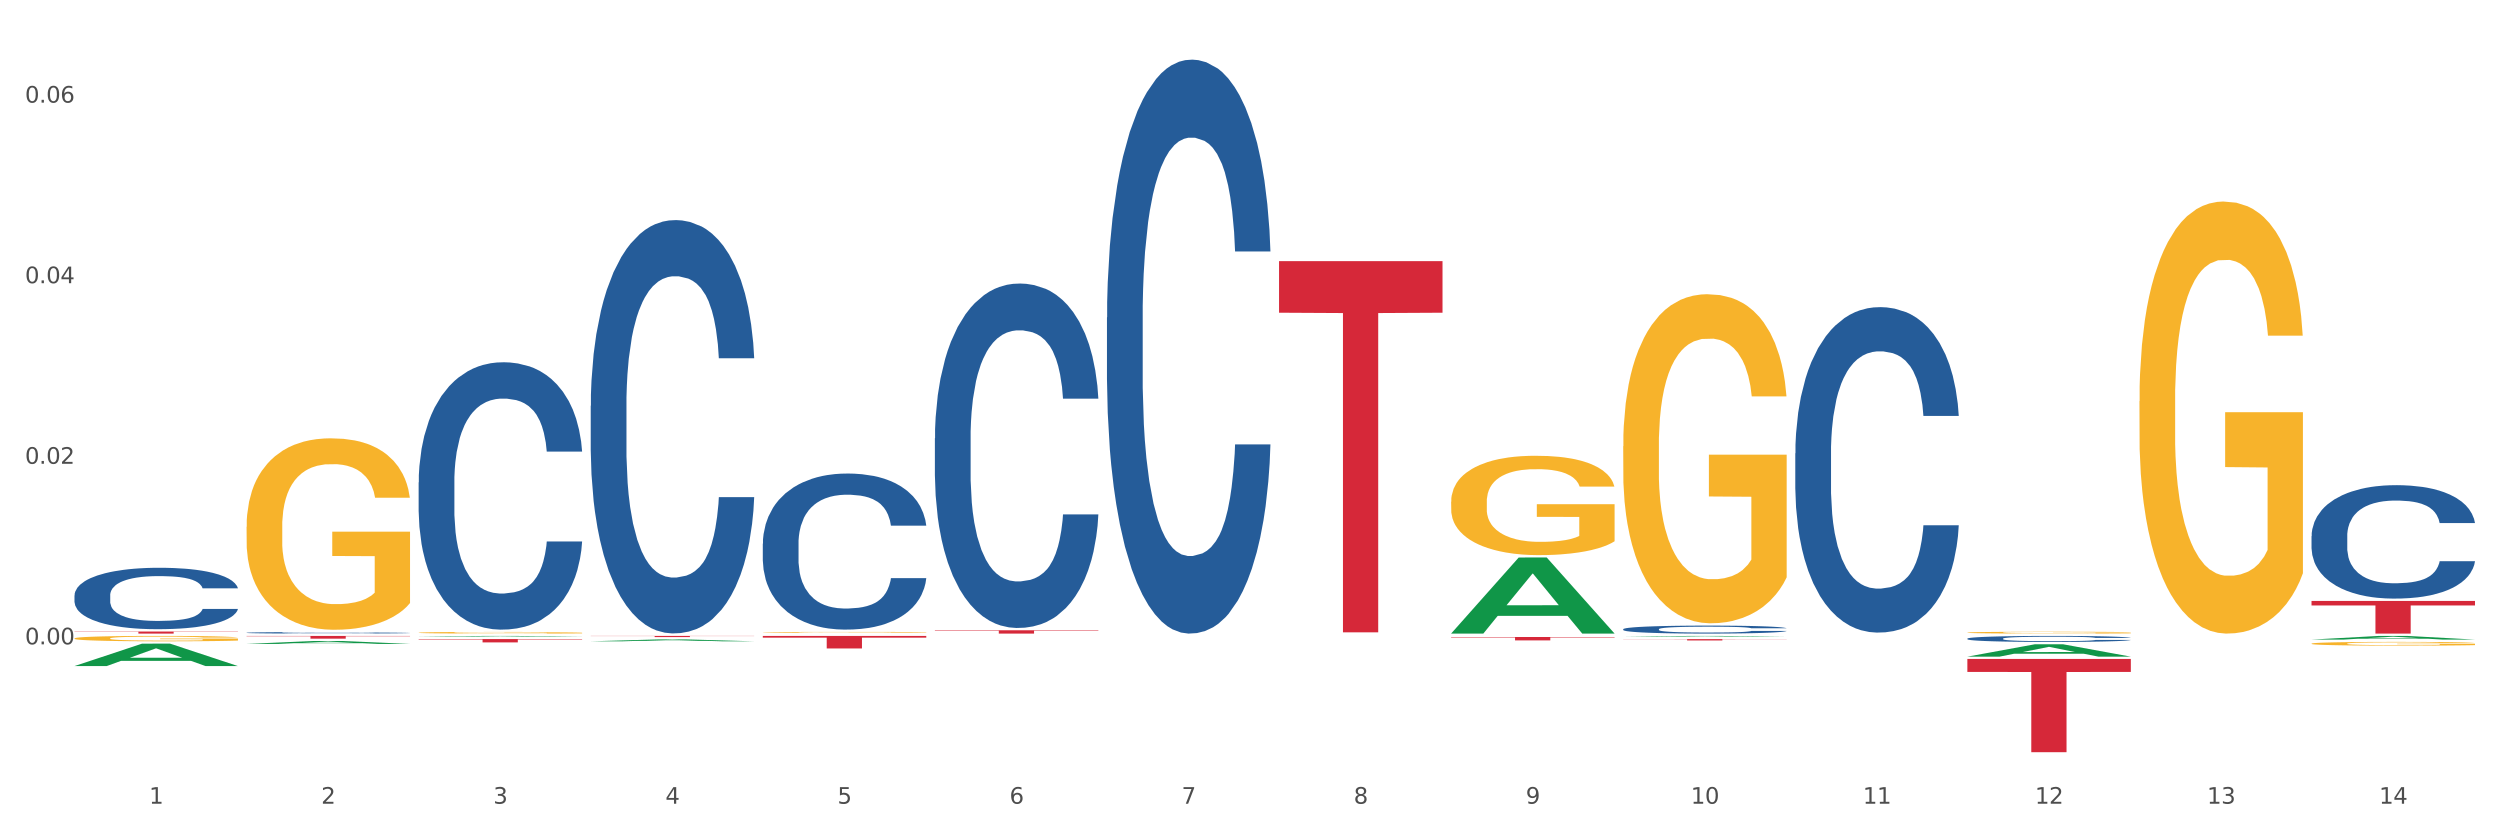 <?xml version="1.0" encoding="utf-8" standalone="no"?>
<!DOCTYPE svg PUBLIC "-//W3C//DTD SVG 1.1//EN"
  "http://www.w3.org/Graphics/SVG/1.1/DTD/svg11.dtd">
<svg xmlns:xlink="http://www.w3.org/1999/xlink" width="1080pt" height="360pt" viewBox="0 0 1080 360" xmlns="http://www.w3.org/2000/svg" version="1.1">
 <rect x="0" y="0" width="1080" height="360" fill="#333333" stroke="none"/>
 <defs>
  <style type="text/css">*{stroke-linejoin: round; stroke-linecap: butt}</style>
 </defs>
 <g id="figure_1">
  <g id="patch_1">
   <path d="M 0 360 
L 1080 360 
L 1080 0 
L 0 0 
z
" style="fill: #ffffff; stroke: #ffffff; stroke-linejoin: miter"/>
  </g>
  <g id="axes_1">
   <g id="matplotlib.axis_1">
    <g id="xtick_1">
     <g id="text_1">
      <!-- 1 -->
      <g style="fill: #4d4d4d" transform="translate(64.432 347.204) scale(0.096 -0.096)">
       <defs>
        <path id="DejaVuSans-31" d="M 794 531 
L 1825 531 
L 1825 4091 
L 703 3866 
L 703 4441 
L 1819 4666 
L 2450 4666 
L 2450 531 
L 3481 531 
L 3481 0 
L 794 0 
L 794 531 
z
" transform="scale(0.016)"/>
       </defs>
       <use xlink:href="#DejaVuSans-31"/>
      </g>
     </g>
    </g>
    <g id="xtick_2">
     <g id="text_2">
      <!-- 2 -->
      <g style="fill: #4d4d4d" transform="translate(138.771 347.204) scale(0.096 -0.096)">
       <defs>
        <path id="DejaVuSans-32" d="M 1228 531 
L 3431 531 
L 3431 0 
L 469 0 
L 469 531 
Q 828 903 1448 1529 
Q 2069 2156 2228 2338 
Q 2531 2678 2651 2914 
Q 2772 3150 2772 3378 
Q 2772 3750 2511 3984 
Q 2250 4219 1831 4219 
Q 1534 4219 1204 4116 
Q 875 4013 500 3803 
L 500 4441 
Q 881 4594 1212 4672 
Q 1544 4750 1819 4750 
Q 2544 4750 2975 4387 
Q 3406 4025 3406 3419 
Q 3406 3131 3298 2873 
Q 3191 2616 2906 2266 
Q 2828 2175 2409 1742 
Q 1991 1309 1228 531 
z
" transform="scale(0.016)"/>
       </defs>
       <use xlink:href="#DejaVuSans-32"/>
      </g>
     </g>
    </g>
    <g id="xtick_3">
     <g id="text_3">
      <!-- 3 -->
      <g style="fill: #4d4d4d" transform="translate(213.109 347.204) scale(0.096 -0.096)">
       <defs>
        <path id="DejaVuSans-33" d="M 2597 2516 
Q 3050 2419 3304 2112 
Q 3559 1806 3559 1356 
Q 3559 666 3084 287 
Q 2609 -91 1734 -91 
Q 1441 -91 1130 -33 
Q 819 25 488 141 
L 488 750 
Q 750 597 1062 519 
Q 1375 441 1716 441 
Q 2309 441 2620 675 
Q 2931 909 2931 1356 
Q 2931 1769 2642 2001 
Q 2353 2234 1838 2234 
L 1294 2234 
L 1294 2753 
L 1863 2753 
Q 2328 2753 2575 2939 
Q 2822 3125 2822 3475 
Q 2822 3834 2567 4026 
Q 2313 4219 1838 4219 
Q 1578 4219 1281 4162 
Q 984 4106 628 3988 
L 628 4550 
Q 988 4650 1302 4700 
Q 1616 4750 1894 4750 
Q 2613 4750 3031 4423 
Q 3450 4097 3450 3541 
Q 3450 3153 3228 2886 
Q 3006 2619 2597 2516 
z
" transform="scale(0.016)"/>
       </defs>
       <use xlink:href="#DejaVuSans-33"/>
      </g>
     </g>
    </g>
    <g id="xtick_4">
     <g id="text_4">
      <!-- 4 -->
      <g style="fill: #4d4d4d" transform="translate(287.448 347.204) scale(0.096 -0.096)">
       <defs>
        <path id="DejaVuSans-34" d="M 2419 4116 
L 825 1625 
L 2419 1625 
L 2419 4116 
z
M 2253 4666 
L 3047 4666 
L 3047 1625 
L 3713 1625 
L 3713 1100 
L 3047 1100 
L 3047 0 
L 2419 0 
L 2419 1100 
L 313 1100 
L 313 1709 
L 2253 4666 
z
" transform="scale(0.016)"/>
       </defs>
       <use xlink:href="#DejaVuSans-34"/>
      </g>
     </g>
    </g>
    <g id="xtick_5">
     <g id="text_5">
      <!-- 5 -->
      <g style="fill: #4d4d4d" transform="translate(361.787 347.204) scale(0.096 -0.096)">
       <defs>
        <path id="DejaVuSans-35" d="M 691 4666 
L 3169 4666 
L 3169 4134 
L 1269 4134 
L 1269 2991 
Q 1406 3038 1543 3061 
Q 1681 3084 1819 3084 
Q 2600 3084 3056 2656 
Q 3513 2228 3513 1497 
Q 3513 744 3044 326 
Q 2575 -91 1722 -91 
Q 1428 -91 1123 -41 
Q 819 9 494 109 
L 494 744 
Q 775 591 1075 516 
Q 1375 441 1709 441 
Q 2250 441 2565 725 
Q 2881 1009 2881 1497 
Q 2881 1984 2565 2268 
Q 2250 2553 1709 2553 
Q 1456 2553 1204 2497 
Q 953 2441 691 2322 
L 691 4666 
z
" transform="scale(0.016)"/>
       </defs>
       <use xlink:href="#DejaVuSans-35"/>
      </g>
     </g>
    </g>
    <g id="xtick_6">
     <g id="text_6">
      <!-- 6 -->
      <g style="fill: #4d4d4d" transform="translate(436.125 347.204) scale(0.096 -0.096)">
       <defs>
        <path id="DejaVuSans-36" d="M 2113 2584 
Q 1688 2584 1439 2293 
Q 1191 2003 1191 1497 
Q 1191 994 1439 701 
Q 1688 409 2113 409 
Q 2538 409 2786 701 
Q 3034 994 3034 1497 
Q 3034 2003 2786 2293 
Q 2538 2584 2113 2584 
z
M 3366 4563 
L 3366 3988 
Q 3128 4100 2886 4159 
Q 2644 4219 2406 4219 
Q 1781 4219 1451 3797 
Q 1122 3375 1075 2522 
Q 1259 2794 1537 2939 
Q 1816 3084 2150 3084 
Q 2853 3084 3261 2657 
Q 3669 2231 3669 1497 
Q 3669 778 3244 343 
Q 2819 -91 2113 -91 
Q 1303 -91 875 529 
Q 447 1150 447 2328 
Q 447 3434 972 4092 
Q 1497 4750 2381 4750 
Q 2619 4750 2861 4703 
Q 3103 4656 3366 4563 
z
" transform="scale(0.016)"/>
       </defs>
       <use xlink:href="#DejaVuSans-36"/>
      </g>
     </g>
    </g>
    <g id="xtick_7">
     <g id="text_7">
      <!-- 7 -->
      <g style="fill: #4d4d4d" transform="translate(510.464 347.204) scale(0.096 -0.096)">
       <defs>
        <path id="DejaVuSans-37" d="M 525 4666 
L 3525 4666 
L 3525 4397 
L 1831 0 
L 1172 0 
L 2766 4134 
L 525 4134 
L 525 4666 
z
" transform="scale(0.016)"/>
       </defs>
       <use xlink:href="#DejaVuSans-37"/>
      </g>
     </g>
    </g>
    <g id="xtick_8">
     <g id="text_8">
      <!-- 8 -->
      <g style="fill: #4d4d4d" transform="translate(584.803 347.204) scale(0.096 -0.096)">
       <defs>
        <path id="DejaVuSans-38" d="M 2034 2216 
Q 1584 2216 1326 1975 
Q 1069 1734 1069 1313 
Q 1069 891 1326 650 
Q 1584 409 2034 409 
Q 2484 409 2743 651 
Q 3003 894 3003 1313 
Q 3003 1734 2745 1975 
Q 2488 2216 2034 2216 
z
M 1403 2484 
Q 997 2584 770 2862 
Q 544 3141 544 3541 
Q 544 4100 942 4425 
Q 1341 4750 2034 4750 
Q 2731 4750 3128 4425 
Q 3525 4100 3525 3541 
Q 3525 3141 3298 2862 
Q 3072 2584 2669 2484 
Q 3125 2378 3379 2068 
Q 3634 1759 3634 1313 
Q 3634 634 3220 271 
Q 2806 -91 2034 -91 
Q 1263 -91 848 271 
Q 434 634 434 1313 
Q 434 1759 690 2068 
Q 947 2378 1403 2484 
z
M 1172 3481 
Q 1172 3119 1398 2916 
Q 1625 2713 2034 2713 
Q 2441 2713 2670 2916 
Q 2900 3119 2900 3481 
Q 2900 3844 2670 4047 
Q 2441 4250 2034 4250 
Q 1625 4250 1398 4047 
Q 1172 3844 1172 3481 
z
" transform="scale(0.016)"/>
       </defs>
       <use xlink:href="#DejaVuSans-38"/>
      </g>
     </g>
    </g>
    <g id="xtick_9">
     <g id="text_9">
      <!-- 9 -->
      <g style="fill: #4d4d4d" transform="translate(659.142 347.204) scale(0.096 -0.096)">
       <defs>
        <path id="DejaVuSans-39" d="M 703 97 
L 703 672 
Q 941 559 1184 500 
Q 1428 441 1663 441 
Q 2288 441 2617 861 
Q 2947 1281 2994 2138 
Q 2813 1869 2534 1725 
Q 2256 1581 1919 1581 
Q 1219 1581 811 2004 
Q 403 2428 403 3163 
Q 403 3881 828 4315 
Q 1253 4750 1959 4750 
Q 2769 4750 3195 4129 
Q 3622 3509 3622 2328 
Q 3622 1225 3098 567 
Q 2575 -91 1691 -91 
Q 1453 -91 1209 -44 
Q 966 3 703 97 
z
M 1959 2075 
Q 2384 2075 2632 2365 
Q 2881 2656 2881 3163 
Q 2881 3666 2632 3958 
Q 2384 4250 1959 4250 
Q 1534 4250 1286 3958 
Q 1038 3666 1038 3163 
Q 1038 2656 1286 2365 
Q 1534 2075 1959 2075 
z
" transform="scale(0.016)"/>
       </defs>
       <use xlink:href="#DejaVuSans-39"/>
      </g>
     </g>
    </g>
    <g id="xtick_10">
     <g id="text_10">
      <!-- 10 -->
      <g style="fill: #4d4d4d" transform="translate(730.426 347.204) scale(0.096 -0.096)">
       <defs>
        <path id="DejaVuSans-30" d="M 2034 4250 
Q 1547 4250 1301 3770 
Q 1056 3291 1056 2328 
Q 1056 1369 1301 889 
Q 1547 409 2034 409 
Q 2525 409 2770 889 
Q 3016 1369 3016 2328 
Q 3016 3291 2770 3770 
Q 2525 4250 2034 4250 
z
M 2034 4750 
Q 2819 4750 3233 4129 
Q 3647 3509 3647 2328 
Q 3647 1150 3233 529 
Q 2819 -91 2034 -91 
Q 1250 -91 836 529 
Q 422 1150 422 2328 
Q 422 3509 836 4129 
Q 1250 4750 2034 4750 
z
" transform="scale(0.016)"/>
       </defs>
       <use xlink:href="#DejaVuSans-31"/>
       <use xlink:href="#DejaVuSans-30" transform="translate(63.623 0)"/>
      </g>
     </g>
    </g>
    <g id="xtick_11">
     <g id="text_11">
      <!-- 11 -->
      <g style="fill: #4d4d4d" transform="translate(804.765 347.204) scale(0.096 -0.096)">
       <use xlink:href="#DejaVuSans-31"/>
       <use xlink:href="#DejaVuSans-31" transform="translate(63.623 0)"/>
      </g>
     </g>
    </g>
    <g id="xtick_12">
     <g id="text_12">
      <!-- 12 -->
      <g style="fill: #4d4d4d" transform="translate(879.104 347.204) scale(0.096 -0.096)">
       <use xlink:href="#DejaVuSans-31"/>
       <use xlink:href="#DejaVuSans-32" transform="translate(63.623 0)"/>
      </g>
     </g>
    </g>
    <g id="xtick_13">
     <g id="text_13">
      <!-- 13 -->
      <g style="fill: #4d4d4d" transform="translate(953.442 347.204) scale(0.096 -0.096)">
       <use xlink:href="#DejaVuSans-31"/>
       <use xlink:href="#DejaVuSans-33" transform="translate(63.623 0)"/>
      </g>
     </g>
    </g>
    <g id="xtick_14">
     <g id="text_14">
      <!-- 14 -->
      <g style="fill: #4d4d4d" transform="translate(1027.781 347.204) scale(0.096 -0.096)">
       <use xlink:href="#DejaVuSans-31"/>
       <use xlink:href="#DejaVuSans-34" transform="translate(63.623 0)"/>
      </g>
     </g>
    </g>
    <g id="xtick_15"/>
    <g id="xtick_16"/>
    <g id="xtick_17"/>
    <g id="xtick_18"/>
    <g id="xtick_19"/>
    <g id="xtick_20"/>
    <g id="xtick_21"/>
    <g id="xtick_22"/>
    <g id="xtick_23"/>
    <g id="xtick_24"/>
    <g id="xtick_25"/>
    <g id="xtick_26"/>
    <g id="xtick_27"/>
   </g>
   <g id="matplotlib.axis_2">
    <g id="ytick_1">
     <g id="text_15">
      <!-- 0.00 -->
      <g style="fill: #4d4d4d" transform="translate(10.8 278.358) scale(0.096 -0.096)">
       <defs>
        <path id="DejaVuSans-2e" d="M 684 794 
L 1344 794 
L 1344 0 
L 684 0 
L 684 794 
z
" transform="scale(0.016)"/>
       </defs>
       <use xlink:href="#DejaVuSans-30"/>
       <use xlink:href="#DejaVuSans-2e" transform="translate(63.623 0)"/>
       <use xlink:href="#DejaVuSans-30" transform="translate(95.41 0)"/>
       <use xlink:href="#DejaVuSans-30" transform="translate(159.033 0)"/>
      </g>
     </g>
    </g>
    <g id="ytick_2">
     <g id="text_16">
      <!-- 0.02 -->
      <g style="fill: #4d4d4d" transform="translate(10.8 200.352) scale(0.096 -0.096)">
       <use xlink:href="#DejaVuSans-30"/>
       <use xlink:href="#DejaVuSans-2e" transform="translate(63.623 0)"/>
       <use xlink:href="#DejaVuSans-30" transform="translate(95.41 0)"/>
       <use xlink:href="#DejaVuSans-32" transform="translate(159.033 0)"/>
      </g>
     </g>
    </g>
    <g id="ytick_3">
     <g id="text_17">
      <!-- 0.04 -->
      <g style="fill: #4d4d4d" transform="translate(10.8 122.345) scale(0.096 -0.096)">
       <use xlink:href="#DejaVuSans-30"/>
       <use xlink:href="#DejaVuSans-2e" transform="translate(63.623 0)"/>
       <use xlink:href="#DejaVuSans-30" transform="translate(95.41 0)"/>
       <use xlink:href="#DejaVuSans-34" transform="translate(159.033 0)"/>
      </g>
     </g>
    </g>
    <g id="ytick_4">
     <g id="text_18">
      <!-- 0.06 -->
      <g style="fill: #4d4d4d" transform="translate(10.8 44.339) scale(0.096 -0.096)">
       <use xlink:href="#DejaVuSans-30"/>
       <use xlink:href="#DejaVuSans-2e" transform="translate(63.623 0)"/>
       <use xlink:href="#DejaVuSans-30" transform="translate(95.41 0)"/>
       <use xlink:href="#DejaVuSans-36" transform="translate(159.033 0)"/>
      </g>
     </g>
    </g>
    <g id="ytick_5"/>
    <g id="ytick_6"/>
    <g id="ytick_7"/>
    <g id="ytick_8"/>
   </g>
   <g id="PolyCollection_1">
    <path d="M 32.175 287.73 
L 32.248 287.721 
L 61.37 278.053 
L 73.456 278.044 
L 102.797 287.749 
L 88.818 287.749 
L 82.484 285.489 
L 52.415 285.489 
L 52.197 285.525 
L 46.081 287.749 
L 32.175 287.749 
L 32.175 287.73 
L 56.201 284.14 
L 78.698 284.131 
L 67.559 280.113 
L 67.413 280.094 
L 67.267 280.122 
L 56.128 284.131 
L 56.201 284.14 
L 32.175 287.73 
z
" clip-path="url(#p2d6b7e94d1)" style="fill: #109648"/>
    <path d="M 998.578 278.048 
L 998.662 278.047 
L 998.662 277.994 
L 998.828 277.948 
L 999.662 277.836 
L 1000.913 277.744 
L 1001.83 277.695 
L 1002.747 277.655 
L 1003.831 277.615 
L 1005.165 277.574 
L 1007.583 277.513 
L 1009.084 277.481 
L 1010.918 277.449 
L 1014.253 277.401 
L 1016.671 277.375 
L 1019.173 277.352 
L 1023.258 277.326 
L 1025.926 277.314 
L 1028.761 277.305 
L 1032.18 277.299 
L 1034.765 277.297 
L 1040.434 277.302 
L 1045.27 277.315 
L 1047.605 277.326 
L 1050.607 277.343 
L 1052.191 277.355 
L 1054.775 277.379 
L 1057.444 277.41 
L 1059.278 277.437 
L 1062.029 277.487 
L 1064.114 277.538 
L 1066.032 277.6 
L 1067.032 277.643 
L 1067.783 277.683 
L 1068.45 277.729 
L 1069.117 277.802 
L 1054.108 277.802 
L 1053.525 277.75 
L 1052.608 277.701 
L 1051.274 277.654 
L 1050.106 277.624 
L 1048.105 277.587 
L 1046.271 277.563 
L 1044.353 277.545 
L 1042.019 277.53 
L 1040.184 277.523 
L 1037.599 277.517 
L 1032.513 277.519 
L 1029.095 277.53 
L 1026.76 277.545 
L 1025.259 277.559 
L 1023.925 277.574 
L 1022.425 277.594 
L 1020.674 277.625 
L 1019.423 277.654 
L 1018.172 277.689 
L 1017.172 277.725 
L 1016.255 277.766 
L 1015.504 277.811 
L 1014.92 277.857 
L 1014.42 277.913 
L 1014.003 278.007 
L 1014.003 278.21 
L 1014.17 278.256 
L 1014.587 278.317 
L 1015.087 278.363 
L 1015.921 278.418 
L 1016.671 278.455 
L 1018.089 278.509 
L 1019.673 278.553 
L 1020.924 278.581 
L 1022.174 278.605 
L 1024.342 278.638 
L 1026.76 278.664 
L 1028.845 278.681 
L 1031.68 278.696 
L 1033.597 278.701 
L 1035.265 278.704 
L 1039.35 278.704 
L 1042.269 278.7 
L 1045.52 278.69 
L 1048.022 278.676 
L 1050.106 278.66 
L 1052.441 278.633 
L 1053.942 278.608 
L 1053.942 278.298 
L 1035.598 278.296 
L 1035.598 278.09 
L 1069.2 278.09 
L 1069.2 278.696 
L 1067.783 278.727 
L 1066.198 278.755 
L 1064.531 278.78 
L 1062.029 278.811 
L 1059.028 278.841 
L 1056.36 278.862 
L 1053.525 278.88 
L 1050.19 278.896 
L 1045.854 278.911 
L 1043.186 278.917 
L 1039.851 278.921 
L 1035.932 278.923 
L 1032.513 278.92 
L 1029.178 278.912 
L 1025.676 278.899 
L 1022.258 278.88 
L 1019.673 278.86 
L 1017.088 278.837 
L 1014.337 278.805 
L 1012.169 278.776 
L 1010.501 278.749 
L 1008.667 278.715 
L 1006.666 278.67 
L 1005.165 278.63 
L 1003.831 278.589 
L 1002.414 278.535 
L 1001.413 278.489 
L 1000.413 278.431 
L 999.829 278.388 
L 999.162 278.322 
L 998.662 278.228 
L 998.578 278.048 
z
" clip-path="url(#p2d6b7e94d1)" style="fill: #f7b32b"/>
    <path d="M 478.207 137.17 
L 478.291 136.943 
L 478.291 130.603 
L 478.541 121.998 
L 479.459 106.147 
L 480.628 94.145 
L 482.632 80.106 
L 483.717 74.218 
L 485.136 67.652 
L 488.058 57.009 
L 491.397 47.951 
L 493.734 42.969 
L 495.487 39.799 
L 499.41 34.138 
L 501.664 31.647 
L 504.002 29.609 
L 506.005 28.25 
L 509.344 26.665 
L 512.016 25.986 
L 515.104 25.759 
L 517.692 25.986 
L 521.115 26.892 
L 526.123 29.609 
L 528.043 31.194 
L 530.631 33.911 
L 533.302 37.535 
L 535.473 41.158 
L 537.977 46.366 
L 540.565 53.159 
L 543.069 61.764 
L 544.822 69.689 
L 546.241 78.068 
L 547.493 88.258 
L 548.412 99.354 
L 548.829 108.638 
L 533.553 108.638 
L 533.135 100.259 
L 532.301 91.202 
L 531.466 85.088 
L 530.548 80.106 
L 529.128 74.445 
L 527.876 70.822 
L 525.789 66.519 
L 523.869 63.802 
L 522.283 62.217 
L 520.363 60.858 
L 516.273 59.5 
L 513.351 59.5 
L 511.515 59.952 
L 509.261 61.085 
L 507.341 62.67 
L 505.087 65.387 
L 503.334 68.331 
L 501.581 72.18 
L 500.579 74.898 
L 499.077 79.879 
L 498.075 83.955 
L 496.739 90.975 
L 495.988 95.957 
L 494.652 108.864 
L 494.068 118.375 
L 493.818 124.942 
L 493.651 132.188 
L 493.651 167.513 
L 494.151 183.364 
L 494.569 190.157 
L 495.237 197.856 
L 496.489 207.82 
L 498.325 217.557 
L 500.245 224.577 
L 501.831 228.879 
L 503.334 232.049 
L 504.837 234.54 
L 506.673 236.805 
L 508.176 238.163 
L 510.429 239.522 
L 513.101 240.201 
L 515.188 240.201 
L 519.445 239.069 
L 521.365 237.937 
L 523.202 236.352 
L 525.205 233.861 
L 526.791 231.144 
L 527.709 229.106 
L 529.212 224.803 
L 530.381 220.274 
L 531.382 215.066 
L 532.05 210.537 
L 532.801 203.744 
L 533.386 196.045 
L 533.553 191.969 
L 548.829 191.969 
L 548.495 200.121 
L 547.911 208.046 
L 546.742 218.689 
L 545.824 224.803 
L 544.405 232.276 
L 542.902 238.616 
L 540.815 245.636 
L 538.895 250.844 
L 536.892 255.373 
L 534.721 259.449 
L 530.798 265.11 
L 529.379 266.695 
L 526.374 269.412 
L 524.036 270.998 
L 520.614 272.583 
L 517.108 273.488 
L 513.435 273.715 
L 510.179 273.262 
L 506.59 271.903 
L 504.336 270.545 
L 501.831 268.507 
L 498.91 265.336 
L 496.155 261.487 
L 493.567 256.958 
L 491.146 251.75 
L 488.892 245.862 
L 485.971 236.125 
L 483.8 226.615 
L 482.214 217.783 
L 481.129 210.311 
L 480.044 200.8 
L 479.459 194.233 
L 478.541 178.382 
L 478.207 163.663 
L 478.207 137.17 
z
" clip-path="url(#p2d6b7e94d1)" style="fill: #255c99"/>
    <path d="M 701.223 271.813 
L 701.307 271.81 
L 701.307 271.722 
L 701.557 271.602 
L 702.476 271.381 
L 703.644 271.214 
L 705.648 271.018 
L 706.733 270.936 
L 708.152 270.845 
L 711.074 270.697 
L 714.413 270.571 
L 716.75 270.501 
L 718.503 270.457 
L 722.427 270.378 
L 724.681 270.344 
L 727.018 270.315 
L 729.021 270.296 
L 732.36 270.274 
L 735.032 270.265 
L 738.12 270.262 
L 740.708 270.265 
L 744.131 270.277 
L 749.139 270.315 
L 751.059 270.337 
L 753.647 270.375 
L 756.318 270.426 
L 758.489 270.476 
L 760.993 270.549 
L 763.581 270.643 
L 766.085 270.763 
L 767.838 270.873 
L 769.257 270.99 
L 770.51 271.132 
L 771.428 271.286 
L 771.845 271.416 
L 756.569 271.416 
L 756.151 271.299 
L 755.317 271.173 
L 754.482 271.088 
L 753.564 271.018 
L 752.145 270.94 
L 750.892 270.889 
L 748.805 270.829 
L 746.885 270.791 
L 745.299 270.769 
L 743.379 270.75 
L 739.289 270.731 
L 736.367 270.731 
L 734.531 270.738 
L 732.277 270.754 
L 730.357 270.776 
L 728.103 270.813 
L 726.35 270.854 
L 724.597 270.908 
L 723.595 270.946 
L 722.093 271.015 
L 721.091 271.072 
L 719.755 271.17 
L 719.004 271.239 
L 717.668 271.419 
L 717.084 271.551 
L 716.834 271.643 
L 716.667 271.744 
L 716.667 272.236 
L 717.168 272.457 
L 717.585 272.551 
L 718.253 272.658 
L 719.505 272.797 
L 721.341 272.933 
L 723.261 273.031 
L 724.847 273.09 
L 726.35 273.135 
L 727.853 273.169 
L 729.689 273.201 
L 731.192 273.22 
L 733.446 273.239 
L 736.117 273.248 
L 738.204 273.248 
L 742.461 273.232 
L 744.381 273.217 
L 746.218 273.195 
L 748.221 273.16 
L 749.807 273.122 
L 750.725 273.094 
L 752.228 273.034 
L 753.397 272.971 
L 754.398 272.898 
L 755.066 272.835 
L 755.818 272.74 
L 756.402 272.633 
L 756.569 272.576 
L 771.845 272.576 
L 771.511 272.69 
L 770.927 272.8 
L 769.758 272.949 
L 768.84 273.034 
L 767.421 273.138 
L 765.918 273.226 
L 763.831 273.324 
L 761.911 273.396 
L 759.908 273.459 
L 757.738 273.516 
L 753.814 273.595 
L 752.395 273.617 
L 749.39 273.655 
L 747.052 273.677 
L 743.63 273.699 
L 740.124 273.712 
L 736.451 273.715 
L 733.195 273.709 
L 729.606 273.69 
L 727.352 273.671 
L 724.847 273.642 
L 721.926 273.598 
L 719.171 273.545 
L 716.583 273.482 
L 714.162 273.409 
L 711.908 273.327 
L 708.987 273.191 
L 706.816 273.059 
L 705.23 272.936 
L 704.145 272.832 
L 703.06 272.699 
L 702.476 272.608 
L 701.557 272.387 
L 701.223 272.182 
L 701.223 271.813 
z
" clip-path="url(#p2d6b7e94d1)" style="fill: #255c99"/>
    <path d="M 775.562 195.854 
L 775.646 195.725 
L 775.646 192.13 
L 775.896 187.25 
L 776.814 178.262 
L 777.983 171.457 
L 779.986 163.495 
L 781.072 160.157 
L 782.491 156.433 
L 785.412 150.398 
L 788.752 145.262 
L 791.089 142.437 
L 792.842 140.639 
L 796.765 137.429 
L 799.019 136.017 
L 801.357 134.861 
L 803.36 134.091 
L 806.699 133.192 
L 809.37 132.807 
L 812.459 132.678 
L 815.047 132.807 
L 818.469 133.32 
L 823.478 134.861 
L 825.398 135.76 
L 827.986 137.301 
L 830.657 139.355 
L 832.828 141.41 
L 835.332 144.363 
L 837.92 148.215 
L 840.424 153.095 
L 842.177 157.589 
L 843.596 162.34 
L 844.848 168.118 
L 845.766 174.41 
L 846.184 179.674 
L 830.908 179.674 
L 830.49 174.923 
L 829.655 169.787 
L 828.821 166.32 
L 827.902 163.495 
L 826.483 160.285 
L 825.231 158.231 
L 823.144 155.791 
L 821.224 154.25 
L 819.638 153.351 
L 817.718 152.581 
L 813.628 151.811 
L 810.706 151.811 
L 808.87 152.067 
L 806.616 152.709 
L 804.696 153.608 
L 802.442 155.149 
L 800.689 156.818 
L 798.936 159.001 
L 797.934 160.542 
L 796.431 163.367 
L 795.43 165.678 
L 794.094 169.659 
L 793.343 172.484 
L 792.007 179.803 
L 791.423 185.196 
L 791.172 188.92 
L 791.005 193.029 
L 791.005 213.06 
L 791.506 222.048 
L 791.924 225.9 
L 792.591 230.266 
L 793.844 235.916 
L 795.68 241.437 
L 797.6 245.418 
L 799.186 247.858 
L 800.689 249.655 
L 802.191 251.068 
L 804.028 252.352 
L 805.53 253.122 
L 807.784 253.893 
L 810.456 254.278 
L 812.543 254.278 
L 816.8 253.636 
L 818.72 252.994 
L 820.556 252.095 
L 822.56 250.683 
L 824.146 249.142 
L 825.064 247.986 
L 826.567 245.546 
L 827.735 242.978 
L 828.737 240.025 
L 829.405 237.457 
L 830.156 233.605 
L 830.741 229.239 
L 830.908 226.928 
L 846.184 226.928 
L 845.85 231.55 
L 845.266 236.044 
L 844.097 242.079 
L 843.179 245.546 
L 841.76 249.784 
L 840.257 253.379 
L 838.17 257.36 
L 836.25 260.313 
L 834.247 262.881 
L 832.076 265.192 
L 828.153 268.403 
L 826.734 269.301 
L 823.728 270.842 
L 821.391 271.741 
L 817.969 272.64 
L 814.463 273.154 
L 810.79 273.282 
L 807.534 273.025 
L 803.944 272.255 
L 801.69 271.484 
L 799.186 270.329 
L 796.264 268.531 
L 793.51 266.348 
L 790.922 263.78 
L 788.501 260.827 
L 786.247 257.488 
L 783.325 251.967 
L 781.155 246.574 
L 779.569 241.566 
L 778.484 237.328 
L 777.399 231.935 
L 776.814 228.212 
L 775.896 219.223 
L 775.562 210.877 
L 775.562 195.854 
z
" clip-path="url(#p2d6b7e94d1)" style="fill: #255c99"/>
    <path d="M 849.901 275.883 
L 849.984 275.88 
L 849.984 275.814 
L 850.235 275.723 
L 851.153 275.556 
L 852.322 275.43 
L 854.325 275.282 
L 855.41 275.22 
L 856.829 275.151 
L 859.751 275.039 
L 863.09 274.944 
L 865.428 274.892 
L 867.181 274.858 
L 871.104 274.799 
L 873.358 274.773 
L 875.695 274.751 
L 877.699 274.737 
L 881.038 274.72 
L 883.709 274.713 
L 886.798 274.711 
L 889.386 274.713 
L 892.808 274.723 
L 897.817 274.751 
L 899.737 274.768 
L 902.325 274.796 
L 904.996 274.835 
L 907.166 274.873 
L 909.671 274.927 
L 912.258 274.999 
L 914.763 275.089 
L 916.516 275.173 
L 917.935 275.261 
L 919.187 275.368 
L 920.105 275.485 
L 920.523 275.583 
L 905.246 275.583 
L 904.829 275.494 
L 903.994 275.399 
L 903.159 275.335 
L 902.241 275.282 
L 900.822 275.223 
L 899.57 275.185 
L 897.483 275.139 
L 895.563 275.111 
L 893.977 275.094 
L 892.057 275.08 
L 887.966 275.066 
L 885.045 275.066 
L 883.208 275.07 
L 880.954 275.082 
L 879.034 275.099 
L 876.78 275.128 
L 875.027 275.159 
L 873.274 275.199 
L 872.273 275.228 
L 870.77 275.28 
L 869.768 275.323 
L 868.433 275.397 
L 867.681 275.449 
L 866.346 275.585 
L 865.761 275.685 
L 865.511 275.754 
L 865.344 275.83 
L 865.344 276.202 
L 865.845 276.369 
L 866.262 276.44 
L 866.93 276.521 
L 868.182 276.626 
L 870.019 276.728 
L 871.939 276.802 
L 873.525 276.847 
L 875.027 276.881 
L 876.53 276.907 
L 878.367 276.931 
L 879.869 276.945 
L 882.123 276.959 
L 884.794 276.967 
L 886.881 276.967 
L 891.139 276.955 
L 893.059 276.943 
L 894.895 276.926 
L 896.899 276.9 
L 898.485 276.871 
L 899.403 276.85 
L 900.905 276.805 
L 902.074 276.757 
L 903.076 276.702 
L 903.744 276.654 
L 904.495 276.583 
L 905.079 276.502 
L 905.246 276.459 
L 920.523 276.459 
L 920.189 276.545 
L 919.604 276.628 
L 918.436 276.74 
L 917.517 276.805 
L 916.098 276.883 
L 914.596 276.95 
L 912.509 277.024 
L 910.589 277.078 
L 908.585 277.126 
L 906.415 277.169 
L 902.491 277.229 
L 901.072 277.245 
L 898.067 277.274 
L 895.73 277.29 
L 892.307 277.307 
L 888.801 277.317 
L 885.128 277.319 
L 881.873 277.314 
L 878.283 277.3 
L 876.029 277.286 
L 873.525 277.264 
L 870.603 277.231 
L 867.848 277.19 
L 865.261 277.143 
L 862.84 277.088 
L 860.586 277.026 
L 857.664 276.924 
L 855.494 276.824 
L 853.908 276.731 
L 852.823 276.652 
L 851.737 276.552 
L 851.153 276.483 
L 850.235 276.316 
L 849.901 276.161 
L 849.901 275.883 
z
" clip-path="url(#p2d6b7e94d1)" style="fill: #255c99"/>
    <path d="M 32.175 275.791 
L 32.258 275.789 
L 32.258 275.712 
L 32.425 275.646 
L 33.259 275.486 
L 34.51 275.353 
L 35.427 275.283 
L 36.344 275.225 
L 37.428 275.168 
L 38.762 275.108 
L 41.18 275.02 
L 42.681 274.975 
L 44.515 274.928 
L 47.85 274.86 
L 50.268 274.822 
L 52.77 274.79 
L 56.855 274.751 
L 59.523 274.734 
L 62.358 274.721 
L 65.777 274.713 
L 68.361 274.711 
L 74.031 274.717 
L 78.867 274.736 
L 81.202 274.751 
L 84.203 274.777 
L 85.788 274.794 
L 88.372 274.828 
L 91.04 274.873 
L 92.875 274.911 
L 95.626 274.984 
L 97.711 275.057 
L 99.628 275.146 
L 100.629 275.208 
L 101.379 275.266 
L 102.046 275.332 
L 102.713 275.437 
L 87.705 275.437 
L 87.122 275.362 
L 86.204 275.291 
L 84.87 275.223 
L 83.703 275.18 
L 81.702 275.127 
L 79.868 275.093 
L 77.95 275.067 
L 75.615 275.046 
L 73.781 275.035 
L 71.196 275.027 
L 66.11 275.029 
L 62.692 275.046 
L 60.357 275.067 
L 58.856 275.086 
L 57.522 275.108 
L 56.021 275.138 
L 54.27 275.182 
L 53.02 275.223 
L 51.769 275.274 
L 50.768 275.326 
L 49.851 275.385 
L 49.101 275.449 
L 48.517 275.516 
L 48.017 275.597 
L 47.6 275.731 
L 47.6 276.024 
L 47.767 276.09 
L 48.184 276.177 
L 48.684 276.243 
L 49.518 276.322 
L 50.268 276.376 
L 51.686 276.453 
L 53.27 276.517 
L 54.52 276.557 
L 55.771 276.591 
L 57.939 276.638 
L 60.357 276.677 
L 62.441 276.7 
L 65.276 276.722 
L 67.194 276.73 
L 68.862 276.734 
L 72.947 276.734 
L 75.865 276.728 
L 79.117 276.713 
L 81.619 276.694 
L 83.703 276.67 
L 86.038 276.632 
L 87.538 276.596 
L 87.538 276.15 
L 69.195 276.147 
L 69.195 275.851 
L 102.797 275.851 
L 102.797 276.722 
L 101.379 276.767 
L 99.795 276.807 
L 98.128 276.843 
L 95.626 276.888 
L 92.625 276.931 
L 89.956 276.961 
L 87.122 276.986 
L 83.786 277.01 
L 79.451 277.031 
L 76.783 277.04 
L 73.447 277.046 
L 69.529 277.048 
L 66.11 277.044 
L 62.775 277.033 
L 59.273 277.014 
L 55.855 276.986 
L 53.27 276.959 
L 50.685 276.924 
L 47.934 276.88 
L 45.766 276.837 
L 44.098 276.799 
L 42.264 276.749 
L 40.263 276.685 
L 38.762 276.628 
L 37.428 276.568 
L 36.01 276.491 
L 35.01 276.425 
L 34.009 276.342 
L 33.426 276.28 
L 32.759 276.184 
L 32.258 276.049 
L 32.175 275.791 
z
" clip-path="url(#p2d6b7e94d1)" style="fill: #f7b32b"/>
    <path d="M 32.175 272.813 
L 102.797 272.813 
L 102.797 272.938 
L 75.017 272.939 
L 75.017 273.715 
L 59.788 273.715 
L 59.788 272.939 
L 32.175 272.938 
L 32.175 272.813 
L 32.175 272.813 
z
" clip-path="url(#p2d6b7e94d1)" style="fill: #d62839"/>
    <path d="M 106.514 274.711 
L 177.135 274.711 
L 177.135 274.876 
L 149.355 274.877 
L 149.355 275.903 
L 134.126 275.903 
L 134.126 274.877 
L 106.514 274.876 
L 106.514 274.712 
L 106.514 274.711 
z
" clip-path="url(#p2d6b7e94d1)" style="fill: #d62839"/>
    <path d="M 180.852 276.081 
L 251.474 276.081 
L 251.474 276.28 
L 223.694 276.281 
L 223.694 277.514 
L 208.465 277.514 
L 208.465 276.281 
L 180.852 276.28 
L 180.852 276.082 
L 180.852 276.081 
z
" clip-path="url(#p2d6b7e94d1)" style="fill: #d62839"/>
    <path d="M 255.191 274.711 
L 325.813 274.711 
L 325.813 274.782 
L 298.033 274.783 
L 298.033 275.226 
L 282.804 275.226 
L 282.804 274.783 
L 255.191 274.782 
L 255.191 274.711 
L 255.191 274.711 
z
" clip-path="url(#p2d6b7e94d1)" style="fill: #d62839"/>
    <path d="M 329.53 274.711 
L 400.152 274.711 
L 400.152 275.466 
L 372.371 275.471 
L 372.371 280.148 
L 357.143 280.148 
L 357.143 275.471 
L 329.53 275.466 
L 329.53 274.716 
L 329.53 274.711 
z
" clip-path="url(#p2d6b7e94d1)" style="fill: #d62839"/>
    <path d="M 403.869 272.287 
L 474.49 272.287 
L 474.49 272.485 
L 446.71 272.487 
L 446.71 273.715 
L 431.481 273.715 
L 431.481 272.487 
L 403.869 272.485 
L 403.869 272.288 
L 403.869 272.287 
z
" clip-path="url(#p2d6b7e94d1)" style="fill: #d62839"/>
    <path d="M 552.546 112.806 
L 623.168 112.806 
L 623.168 135.091 
L 595.388 135.241 
L 595.388 273.165 
L 580.159 273.165 
L 580.159 135.241 
L 552.546 135.091 
L 552.546 112.957 
L 552.546 112.806 
z
" clip-path="url(#p2d6b7e94d1)" style="fill: #d62839"/>
    <path d="M 626.885 275.182 
L 697.506 275.182 
L 697.506 275.389 
L 669.726 275.39 
L 669.726 276.665 
L 654.497 276.665 
L 654.497 275.39 
L 626.885 275.389 
L 626.885 275.184 
L 626.885 275.182 
z
" clip-path="url(#p2d6b7e94d1)" style="fill: #d62839"/>
    <path d="M 701.223 276.095 
L 771.845 276.095 
L 771.845 276.177 
L 744.065 276.178 
L 744.065 276.687 
L 728.836 276.687 
L 728.836 276.178 
L 701.223 276.177 
L 701.223 276.095 
L 701.223 276.095 
z
" clip-path="url(#p2d6b7e94d1)" style="fill: #d62839"/>
    <path d="M 849.901 284.669 
L 920.523 284.669 
L 920.523 290.266 
L 892.742 290.304 
L 892.742 324.95 
L 877.514 324.95 
L 877.514 290.304 
L 849.901 290.266 
L 849.901 284.707 
L 849.901 284.669 
z
" clip-path="url(#p2d6b7e94d1)" style="fill: #d62839"/>
    <path d="M 998.578 259.593 
L 1069.2 259.593 
L 1069.2 261.555 
L 1041.42 261.568 
L 1041.42 273.715 
L 1026.191 273.715 
L 1026.191 261.568 
L 998.578 261.555 
L 998.578 259.606 
L 998.578 259.593 
z
" clip-path="url(#p2d6b7e94d1)" style="fill: #d62839"/>
    <path d="M 924.24 173.309 
L 924.323 173.139 
L 924.323 167.002 
L 924.49 161.718 
L 925.323 148.933 
L 926.574 138.364 
L 927.491 132.738 
L 928.408 128.136 
L 929.492 123.533 
L 930.826 118.76 
L 933.244 111.771 
L 934.745 108.191 
L 936.58 104.441 
L 939.915 98.986 
L 942.333 95.917 
L 944.834 93.36 
L 948.92 90.292 
L 951.588 88.928 
L 954.423 87.905 
L 957.841 87.223 
L 960.426 87.053 
L 966.096 87.564 
L 970.932 89.098 
L 973.266 90.292 
L 976.268 92.337 
L 977.852 93.701 
L 980.437 96.429 
L 983.105 100.008 
L 984.939 103.077 
L 987.691 108.873 
L 989.775 114.669 
L 991.693 121.828 
L 992.693 126.772 
L 993.444 131.374 
L 994.111 136.659 
L 994.778 145.012 
L 979.77 145.012 
L 979.186 139.045 
L 978.269 133.42 
L 976.935 127.965 
L 975.768 124.556 
L 973.766 120.294 
L 971.932 117.567 
L 970.014 115.521 
L 967.68 113.816 
L 965.845 112.964 
L 963.261 112.282 
L 958.175 112.453 
L 954.756 113.816 
L 952.422 115.521 
L 950.921 117.055 
L 949.587 118.76 
L 948.086 121.146 
L 946.335 124.726 
L 945.084 127.965 
L 943.834 132.056 
L 942.833 136.148 
L 941.916 140.921 
L 941.165 146.035 
L 940.582 151.319 
L 940.081 157.797 
L 939.665 168.536 
L 939.665 191.89 
L 939.831 197.175 
L 940.248 204.164 
L 940.749 209.449 
L 941.582 215.756 
L 942.333 220.018 
L 943.75 226.154 
L 945.334 231.268 
L 946.585 234.507 
L 947.836 237.235 
L 950.004 240.985 
L 952.422 244.054 
L 954.506 245.929 
L 957.341 247.633 
L 959.259 248.315 
L 960.926 248.656 
L 965.012 248.656 
L 967.93 248.145 
L 971.182 246.951 
L 973.683 245.417 
L 975.768 243.542 
L 978.102 240.474 
L 979.603 237.576 
L 979.603 201.948 
L 961.26 201.778 
L 961.26 178.083 
L 994.861 178.083 
L 994.861 247.633 
L 993.444 251.213 
L 991.86 254.452 
L 990.192 257.35 
L 987.691 260.93 
L 984.689 264.339 
L 982.021 266.726 
L 979.186 268.771 
L 975.851 270.646 
L 971.515 272.351 
L 968.847 273.033 
L 965.512 273.544 
L 961.593 273.715 
L 958.175 273.374 
L 954.84 272.522 
L 951.338 270.987 
L 947.919 268.771 
L 945.334 266.555 
L 942.75 263.828 
L 939.998 260.248 
L 937.83 256.839 
L 936.163 253.77 
L 934.328 249.849 
L 932.327 244.735 
L 930.826 240.133 
L 929.492 235.36 
L 928.075 229.223 
L 927.074 223.938 
L 926.074 217.29 
L 925.49 212.347 
L 924.823 204.676 
L 924.323 193.936 
L 924.24 173.309 
z
" clip-path="url(#p2d6b7e94d1)" style="fill: #f7b32b"/>
    <path d="M 849.901 273.286 
L 849.984 273.285 
L 849.984 273.259 
L 850.151 273.236 
L 850.985 273.181 
L 852.235 273.136 
L 853.153 273.112 
L 854.07 273.093 
L 855.154 273.073 
L 856.488 273.052 
L 858.906 273.023 
L 860.407 273.007 
L 862.241 272.991 
L 865.576 272.968 
L 867.994 272.955 
L 870.495 272.944 
L 874.581 272.931 
L 877.249 272.925 
L 880.084 272.921 
L 883.502 272.918 
L 886.087 272.917 
L 891.757 272.919 
L 896.593 272.926 
L 898.927 272.931 
L 901.929 272.939 
L 903.513 272.945 
L 906.098 272.957 
L 908.766 272.972 
L 910.601 272.985 
L 913.352 273.01 
L 915.436 273.035 
L 917.354 273.066 
L 918.355 273.087 
L 919.105 273.106 
L 919.772 273.129 
L 920.439 273.165 
L 905.431 273.165 
L 904.847 273.139 
L 903.93 273.115 
L 902.596 273.092 
L 901.429 273.077 
L 899.428 273.059 
L 897.593 273.047 
L 895.676 273.039 
L 893.341 273.031 
L 891.507 273.028 
L 888.922 273.025 
L 883.836 273.025 
L 880.417 273.031 
L 878.083 273.039 
L 876.582 273.045 
L 875.248 273.052 
L 873.747 273.063 
L 871.996 273.078 
L 870.745 273.092 
L 869.495 273.109 
L 868.494 273.127 
L 867.577 273.147 
L 866.827 273.169 
L 866.243 273.192 
L 865.743 273.219 
L 865.326 273.265 
L 865.326 273.365 
L 865.493 273.388 
L 865.91 273.418 
L 866.41 273.44 
L 867.244 273.467 
L 867.994 273.485 
L 869.411 273.512 
L 870.996 273.533 
L 872.246 273.547 
L 873.497 273.559 
L 875.665 273.575 
L 878.083 273.588 
L 880.167 273.596 
L 883.002 273.603 
L 884.92 273.606 
L 886.587 273.608 
L 890.673 273.608 
L 893.591 273.606 
L 896.843 273.6 
L 899.344 273.594 
L 901.429 273.586 
L 903.763 273.573 
L 905.264 273.56 
L 905.264 273.408 
L 886.921 273.407 
L 886.921 273.306 
L 920.523 273.306 
L 920.523 273.603 
L 919.105 273.619 
L 917.521 273.633 
L 915.853 273.645 
L 913.352 273.66 
L 910.35 273.675 
L 907.682 273.685 
L 904.847 273.694 
L 901.512 273.702 
L 897.177 273.709 
L 894.508 273.712 
L 891.173 273.714 
L 887.254 273.715 
L 883.836 273.713 
L 880.501 273.71 
L 876.999 273.703 
L 873.58 273.694 
L 870.996 273.684 
L 868.411 273.673 
L 865.659 273.657 
L 863.492 273.643 
L 861.824 273.63 
L 859.99 273.613 
L 857.989 273.591 
L 856.488 273.571 
L 855.154 273.551 
L 853.736 273.525 
L 852.736 273.502 
L 851.735 273.474 
L 851.151 273.453 
L 850.484 273.42 
L 849.984 273.374 
L 849.901 273.286 
z
" clip-path="url(#p2d6b7e94d1)" style="fill: #f7b32b"/>
    <path d="M 998.578 231.609 
L 998.662 231.564 
L 998.662 230.311 
L 998.912 228.61 
L 999.83 225.478 
L 1000.999 223.106 
L 1003.003 220.331 
L 1004.088 219.167 
L 1005.507 217.869 
L 1008.429 215.766 
L 1011.768 213.975 
L 1014.105 212.991 
L 1015.858 212.364 
L 1019.781 211.245 
L 1022.035 210.753 
L 1024.373 210.35 
L 1026.376 210.082 
L 1029.715 209.768 
L 1032.387 209.634 
L 1035.475 209.589 
L 1038.063 209.634 
L 1041.486 209.813 
L 1046.494 210.35 
L 1048.414 210.663 
L 1051.002 211.201 
L 1053.673 211.917 
L 1055.844 212.633 
L 1058.348 213.662 
L 1060.936 215.005 
L 1063.44 216.705 
L 1065.193 218.272 
L 1066.612 219.928 
L 1067.864 221.942 
L 1068.783 224.135 
L 1069.2 225.97 
L 1053.924 225.97 
L 1053.506 224.314 
L 1052.671 222.524 
L 1051.837 221.315 
L 1050.918 220.331 
L 1049.499 219.212 
L 1048.247 218.496 
L 1046.16 217.645 
L 1044.24 217.108 
L 1042.654 216.795 
L 1040.734 216.526 
L 1036.644 216.258 
L 1033.722 216.258 
L 1031.886 216.347 
L 1029.632 216.571 
L 1027.712 216.884 
L 1025.458 217.422 
L 1023.705 218.003 
L 1021.952 218.764 
L 1020.95 219.301 
L 1019.448 220.286 
L 1018.446 221.092 
L 1017.11 222.479 
L 1016.359 223.464 
L 1015.023 226.015 
L 1014.439 227.894 
L 1014.188 229.192 
L 1014.022 230.624 
L 1014.022 237.606 
L 1014.522 240.739 
L 1014.94 242.082 
L 1015.608 243.604 
L 1016.86 245.573 
L 1018.696 247.497 
L 1020.616 248.885 
L 1022.202 249.735 
L 1023.705 250.362 
L 1025.207 250.854 
L 1027.044 251.302 
L 1028.547 251.57 
L 1030.8 251.839 
L 1033.472 251.973 
L 1035.559 251.973 
L 1039.816 251.749 
L 1041.736 251.525 
L 1043.572 251.212 
L 1045.576 250.72 
L 1047.162 250.183 
L 1048.08 249.78 
L 1049.583 248.93 
L 1050.752 248.034 
L 1051.753 247.005 
L 1052.421 246.11 
L 1053.172 244.767 
L 1053.757 243.246 
L 1053.924 242.44 
L 1069.2 242.44 
L 1068.866 244.051 
L 1068.282 245.618 
L 1067.113 247.721 
L 1066.195 248.93 
L 1064.776 250.406 
L 1063.273 251.66 
L 1061.186 253.047 
L 1059.266 254.076 
L 1057.263 254.972 
L 1055.092 255.777 
L 1051.169 256.896 
L 1049.75 257.209 
L 1046.745 257.746 
L 1044.407 258.06 
L 1040.985 258.373 
L 1037.479 258.552 
L 1033.806 258.597 
L 1030.55 258.507 
L 1026.96 258.239 
L 1024.707 257.97 
L 1022.202 257.567 
L 1019.281 256.941 
L 1016.526 256.18 
L 1013.938 255.285 
L 1011.517 254.255 
L 1009.263 253.092 
L 1006.342 251.167 
L 1004.171 249.288 
L 1002.585 247.542 
L 1001.5 246.065 
L 1000.415 244.185 
L 999.83 242.888 
L 998.912 239.755 
L 998.578 236.845 
L 998.578 231.609 
z
" clip-path="url(#p2d6b7e94d1)" style="fill: #255c99"/>
    <path d="M 626.885 216.728 
L 626.968 216.689 
L 626.968 215.278 
L 627.135 214.062 
L 627.969 211.122 
L 629.219 208.691 
L 630.136 207.397 
L 631.054 206.339 
L 632.138 205.28 
L 633.472 204.183 
L 635.89 202.575 
L 637.39 201.752 
L 639.225 200.889 
L 642.56 199.635 
L 644.978 198.929 
L 647.479 198.341 
L 651.565 197.635 
L 654.233 197.322 
L 657.068 197.086 
L 660.486 196.929 
L 663.071 196.89 
L 668.741 197.008 
L 673.577 197.361 
L 675.911 197.635 
L 678.913 198.106 
L 680.497 198.419 
L 683.082 199.047 
L 685.75 199.87 
L 687.584 200.576 
L 690.336 201.909 
L 692.42 203.242 
L 694.338 204.888 
L 695.339 206.025 
L 696.089 207.084 
L 696.756 208.299 
L 697.423 210.22 
L 682.415 210.22 
L 681.831 208.848 
L 680.914 207.554 
L 679.58 206.3 
L 678.413 205.516 
L 676.412 204.535 
L 674.577 203.908 
L 672.66 203.438 
L 670.325 203.046 
L 668.491 202.85 
L 665.906 202.693 
L 660.82 202.732 
L 657.401 203.046 
L 655.067 203.438 
L 653.566 203.791 
L 652.232 204.183 
L 650.731 204.731 
L 648.98 205.555 
L 647.729 206.3 
L 646.479 207.241 
L 645.478 208.182 
L 644.561 209.279 
L 643.811 210.455 
L 643.227 211.671 
L 642.727 213.161 
L 642.31 215.631 
L 642.31 221.002 
L 642.476 222.217 
L 642.893 223.825 
L 643.394 225.04 
L 644.227 226.491 
L 644.978 227.471 
L 646.395 228.882 
L 647.979 230.058 
L 649.23 230.803 
L 650.481 231.431 
L 652.649 232.293 
L 655.067 232.999 
L 657.151 233.43 
L 659.986 233.822 
L 661.904 233.979 
L 663.571 234.057 
L 667.657 234.057 
L 670.575 233.94 
L 673.827 233.665 
L 676.328 233.312 
L 678.413 232.881 
L 680.747 232.176 
L 682.248 231.509 
L 682.248 223.315 
L 663.905 223.276 
L 663.905 217.826 
L 697.506 217.826 
L 697.506 233.822 
L 696.089 234.645 
L 694.505 235.39 
L 692.837 236.057 
L 690.336 236.88 
L 687.334 237.664 
L 684.666 238.213 
L 681.831 238.684 
L 678.496 239.115 
L 674.16 239.507 
L 671.492 239.664 
L 668.157 239.781 
L 664.238 239.821 
L 660.82 239.742 
L 657.485 239.546 
L 653.983 239.193 
L 650.564 238.684 
L 647.979 238.174 
L 645.395 237.547 
L 642.643 236.723 
L 640.475 235.939 
L 638.808 235.234 
L 636.974 234.332 
L 634.972 233.156 
L 633.472 232.097 
L 632.138 230.999 
L 630.72 229.588 
L 629.72 228.373 
L 628.719 226.844 
L 628.135 225.707 
L 627.468 223.942 
L 626.968 221.472 
L 626.885 216.728 
z
" clip-path="url(#p2d6b7e94d1)" style="fill: #f7b32b"/>
    <path d="M 180.852 208.396 
L 180.936 208.291 
L 180.936 205.337 
L 181.186 201.328 
L 182.105 193.944 
L 183.273 188.352 
L 185.277 181.812 
L 186.362 179.069 
L 187.781 176.01 
L 190.703 171.052 
L 194.042 166.832 
L 196.379 164.511 
L 198.132 163.034 
L 202.056 160.397 
L 204.31 159.237 
L 206.647 158.287 
L 208.65 157.654 
L 211.989 156.916 
L 214.661 156.599 
L 217.749 156.494 
L 220.337 156.599 
L 223.76 157.021 
L 228.768 158.287 
L 230.688 159.026 
L 233.276 160.292 
L 235.947 161.979 
L 238.118 163.667 
L 240.622 166.094 
L 243.21 169.258 
L 245.714 173.267 
L 247.467 176.959 
L 248.886 180.863 
L 250.139 185.61 
L 251.057 190.779 
L 251.474 195.104 
L 236.198 195.104 
L 235.78 191.201 
L 234.946 186.981 
L 234.111 184.133 
L 233.193 181.812 
L 231.774 179.175 
L 230.521 177.487 
L 228.434 175.482 
L 226.514 174.217 
L 224.928 173.478 
L 223.008 172.845 
L 218.918 172.212 
L 215.996 172.212 
L 214.16 172.423 
L 211.906 172.951 
L 209.986 173.689 
L 207.732 174.955 
L 205.979 176.326 
L 204.226 178.12 
L 203.224 179.386 
L 201.722 181.706 
L 200.72 183.605 
L 199.384 186.876 
L 198.633 189.196 
L 197.297 195.209 
L 196.713 199.64 
L 196.463 202.699 
L 196.296 206.075 
L 196.296 222.532 
L 196.797 229.916 
L 197.214 233.081 
L 197.882 236.668 
L 199.134 241.31 
L 200.97 245.846 
L 202.89 249.116 
L 204.476 251.12 
L 205.979 252.597 
L 207.482 253.758 
L 209.318 254.813 
L 210.821 255.446 
L 213.075 256.079 
L 215.746 256.395 
L 217.833 256.395 
L 222.09 255.868 
L 224.01 255.34 
L 225.847 254.602 
L 227.85 253.441 
L 229.436 252.175 
L 230.354 251.226 
L 231.857 249.222 
L 233.026 247.112 
L 234.027 244.685 
L 234.695 242.576 
L 235.447 239.411 
L 236.031 235.824 
L 236.198 233.925 
L 251.474 233.925 
L 251.14 237.723 
L 250.556 241.415 
L 249.387 246.373 
L 248.469 249.222 
L 247.05 252.703 
L 245.547 255.657 
L 243.46 258.927 
L 241.54 261.353 
L 239.537 263.463 
L 237.367 265.362 
L 233.443 267.999 
L 232.024 268.738 
L 229.019 270.004 
L 226.681 270.742 
L 223.259 271.48 
L 219.753 271.902 
L 216.08 272.008 
L 212.824 271.797 
L 209.235 271.164 
L 206.981 270.531 
L 204.476 269.582 
L 201.555 268.105 
L 198.8 266.311 
L 196.212 264.202 
L 193.791 261.775 
L 191.538 259.032 
L 188.616 254.496 
L 186.445 250.066 
L 184.859 245.951 
L 183.774 242.47 
L 182.689 238.039 
L 182.105 234.98 
L 181.186 227.596 
L 180.852 220.739 
L 180.852 208.396 
z
" clip-path="url(#p2d6b7e94d1)" style="fill: #255c99"/>
    <path d="M 701.223 192.792 
L 701.307 192.662 
L 701.307 187.988 
L 701.474 183.963 
L 702.307 174.225 
L 703.558 166.175 
L 704.475 161.89 
L 705.392 158.385 
L 706.476 154.879 
L 707.81 151.244 
L 710.228 145.92 
L 711.729 143.194 
L 713.563 140.337 
L 716.899 136.183 
L 719.317 133.846 
L 721.818 131.898 
L 725.903 129.561 
L 728.572 128.522 
L 731.406 127.743 
L 734.825 127.224 
L 737.41 127.094 
L 743.08 127.484 
L 747.915 128.652 
L 750.25 129.561 
L 753.252 131.119 
L 754.836 132.158 
L 757.421 134.235 
L 760.089 136.962 
L 761.923 139.299 
L 764.675 143.713 
L 766.759 148.128 
L 768.677 153.581 
L 769.677 157.346 
L 770.428 160.852 
L 771.095 164.877 
L 771.762 171.239 
L 756.754 171.239 
L 756.17 166.694 
L 755.253 162.41 
L 753.919 158.255 
L 752.751 155.658 
L 750.75 152.412 
L 748.916 150.335 
L 746.998 148.777 
L 744.664 147.478 
L 742.829 146.829 
L 740.245 146.31 
L 735.159 146.44 
L 731.74 147.478 
L 729.405 148.777 
L 727.905 149.945 
L 726.571 151.244 
L 725.07 153.061 
L 723.319 155.788 
L 722.068 158.255 
L 720.817 161.371 
L 719.817 164.487 
L 718.9 168.123 
L 718.149 172.018 
L 717.566 176.043 
L 717.065 180.976 
L 716.648 189.156 
L 716.648 206.944 
L 716.815 210.969 
L 717.232 216.292 
L 717.732 220.317 
L 718.566 225.121 
L 719.317 228.367 
L 720.734 233.041 
L 722.318 236.936 
L 723.569 239.403 
L 724.82 241.481 
L 726.987 244.337 
L 729.405 246.674 
L 731.49 248.102 
L 734.325 249.401 
L 736.242 249.92 
L 737.91 250.18 
L 741.996 250.18 
L 744.914 249.79 
L 748.166 248.881 
L 750.667 247.713 
L 752.751 246.285 
L 755.086 243.947 
L 756.587 241.74 
L 756.587 214.604 
L 738.244 214.474 
L 738.244 196.427 
L 771.845 196.427 
L 771.845 249.401 
L 770.428 252.127 
L 768.844 254.594 
L 767.176 256.801 
L 764.675 259.528 
L 761.673 262.125 
L 759.005 263.942 
L 756.17 265.5 
L 752.835 266.929 
L 748.499 268.227 
L 745.831 268.746 
L 742.496 269.136 
L 738.577 269.266 
L 735.159 269.006 
L 731.823 268.357 
L 728.321 267.188 
L 724.903 265.5 
L 722.318 263.813 
L 719.733 261.735 
L 716.982 259.009 
L 714.814 256.412 
L 713.147 254.075 
L 711.312 251.089 
L 709.311 247.193 
L 707.81 243.688 
L 706.476 240.052 
L 705.059 235.378 
L 704.058 231.353 
L 703.058 226.29 
L 702.474 222.524 
L 701.807 216.682 
L 701.307 208.502 
L 701.223 192.792 
z
" clip-path="url(#p2d6b7e94d1)" style="fill: #f7b32b"/>
    <path d="M 998.578 276.299 
L 998.651 276.297 
L 1027.773 274.712 
L 1039.859 274.711 
L 1069.2 276.302 
L 1055.221 276.302 
L 1048.887 275.931 
L 1018.818 275.931 
L 1018.6 275.937 
L 1012.484 276.302 
L 998.578 276.302 
L 998.578 276.299 
L 1022.604 275.71 
L 1045.101 275.709 
L 1033.962 275.05 
L 1033.816 275.047 
L 1033.671 275.051 
L 1022.531 275.709 
L 1022.604 275.71 
L 998.578 276.299 
z
" clip-path="url(#p2d6b7e94d1)" style="fill: #109648"/>
    <path d="M 849.901 283.663 
L 849.974 283.658 
L 879.096 278.32 
L 891.182 278.315 
L 920.523 283.673 
L 906.544 283.673 
L 900.21 282.425 
L 870.141 282.425 
L 869.922 282.445 
L 863.807 283.673 
L 849.901 283.673 
L 849.901 283.663 
L 873.927 281.681 
L 896.424 281.676 
L 885.284 279.457 
L 885.139 279.447 
L 884.993 279.462 
L 873.854 281.676 
L 873.927 281.681 
L 849.901 283.663 
z
" clip-path="url(#p2d6b7e94d1)" style="fill: #109648"/>
    <path d="M 701.223 275.098 
L 701.296 275.098 
L 730.419 274.711 
L 742.504 274.711 
L 771.845 275.099 
L 757.866 275.099 
L 751.532 275.009 
L 721.463 275.009 
L 721.245 275.01 
L 715.129 275.099 
L 701.223 275.099 
L 701.223 275.098 
L 725.249 274.955 
L 747.746 274.954 
L 736.607 274.793 
L 736.461 274.793 
L 736.316 274.794 
L 725.177 274.954 
L 725.249 274.955 
L 701.223 275.098 
z
" clip-path="url(#p2d6b7e94d1)" style="fill: #109648"/>
    <path d="M 626.885 273.653 
L 626.957 273.622 
L 656.08 240.847 
L 668.166 240.816 
L 697.506 273.715 
L 683.528 273.715 
L 677.194 266.054 
L 647.125 266.054 
L 646.906 266.178 
L 640.791 273.715 
L 626.885 273.715 
L 626.885 273.653 
L 650.911 261.482 
L 673.408 261.451 
L 662.268 247.829 
L 662.123 247.767 
L 661.977 247.859 
L 650.838 261.451 
L 650.911 261.482 
L 626.885 273.653 
z
" clip-path="url(#p2d6b7e94d1)" style="fill: #109648"/>
    <path d="M 255.191 277.045 
L 255.264 277.044 
L 284.386 276.223 
L 296.472 276.222 
L 325.813 277.047 
L 311.834 277.047 
L 305.5 276.855 
L 275.431 276.855 
L 275.213 276.858 
L 269.097 277.047 
L 255.191 277.047 
L 255.191 277.045 
L 279.217 276.74 
L 301.714 276.739 
L 290.575 276.398 
L 290.429 276.396 
L 290.284 276.399 
L 279.144 276.739 
L 279.217 276.74 
L 255.191 277.045 
z
" clip-path="url(#p2d6b7e94d1)" style="fill: #109648"/>
    <path d="M 32.175 257.201 
L 32.258 257.177 
L 32.258 256.498 
L 32.509 255.577 
L 33.427 253.881 
L 34.596 252.596 
L 36.599 251.093 
L 37.684 250.463 
L 39.104 249.76 
L 42.025 248.621 
L 45.364 247.651 
L 47.702 247.118 
L 49.455 246.779 
L 53.378 246.173 
L 55.632 245.906 
L 57.969 245.688 
L 59.973 245.543 
L 63.312 245.373 
L 65.983 245.3 
L 69.072 245.276 
L 71.66 245.3 
L 75.082 245.397 
L 80.091 245.688 
L 82.011 245.858 
L 84.599 246.149 
L 87.27 246.537 
L 89.44 246.924 
L 91.945 247.482 
L 94.533 248.209 
L 97.037 249.13 
L 98.79 249.978 
L 100.209 250.875 
L 101.461 251.966 
L 102.379 253.153 
L 102.797 254.147 
L 87.52 254.147 
L 87.103 253.25 
L 86.268 252.281 
L 85.434 251.626 
L 84.515 251.093 
L 83.096 250.487 
L 81.844 250.099 
L 79.757 249.639 
L 77.837 249.348 
L 76.251 249.178 
L 74.331 249.033 
L 70.241 248.888 
L 67.319 248.888 
L 65.482 248.936 
L 63.229 249.057 
L 61.309 249.227 
L 59.055 249.518 
L 57.302 249.833 
L 55.549 250.245 
L 54.547 250.536 
L 53.044 251.069 
L 52.043 251.505 
L 50.707 252.257 
L 49.956 252.79 
L 48.62 254.171 
L 48.036 255.189 
L 47.785 255.892 
L 47.618 256.668 
L 47.618 260.449 
L 48.119 262.146 
L 48.537 262.873 
L 49.204 263.697 
L 50.457 264.764 
L 52.293 265.806 
L 54.213 266.557 
L 55.799 267.018 
L 57.302 267.357 
L 58.804 267.624 
L 60.641 267.866 
L 62.143 268.011 
L 64.397 268.157 
L 67.069 268.23 
L 69.155 268.23 
L 73.413 268.108 
L 75.333 267.987 
L 77.169 267.818 
L 79.173 267.551 
L 80.759 267.26 
L 81.677 267.042 
L 83.18 266.581 
L 84.348 266.097 
L 85.35 265.539 
L 86.018 265.054 
L 86.769 264.327 
L 87.353 263.503 
L 87.52 263.067 
L 102.797 263.067 
L 102.463 263.939 
L 101.879 264.788 
L 100.71 265.927 
L 99.792 266.581 
L 98.372 267.381 
L 96.87 268.06 
L 94.783 268.811 
L 92.863 269.369 
L 90.86 269.853 
L 88.689 270.29 
L 84.766 270.896 
L 83.347 271.065 
L 80.341 271.356 
L 78.004 271.526 
L 74.581 271.696 
L 71.075 271.793 
L 67.402 271.817 
L 64.147 271.768 
L 60.557 271.623 
L 58.303 271.477 
L 55.799 271.259 
L 52.877 270.92 
L 50.123 270.508 
L 47.535 270.023 
L 45.114 269.466 
L 42.86 268.835 
L 39.938 267.793 
L 37.768 266.775 
L 36.182 265.83 
L 35.097 265.03 
L 34.011 264.012 
L 33.427 263.309 
L 32.509 261.613 
L 32.175 260.037 
L 32.175 257.201 
z
" clip-path="url(#p2d6b7e94d1)" style="fill: #255c99"/>
    <path d="M 180.852 275.084 
L 180.925 275.084 
L 210.048 274.711 
L 222.133 274.711 
L 251.474 275.085 
L 237.495 275.085 
L 231.161 274.998 
L 201.092 274.998 
L 200.874 274.999 
L 194.758 275.085 
L 180.852 275.085 
L 180.852 275.084 
L 204.878 274.946 
L 227.375 274.945 
L 216.236 274.79 
L 216.09 274.79 
L 215.945 274.791 
L 204.806 274.945 
L 204.878 274.946 
L 180.852 275.084 
z
" clip-path="url(#p2d6b7e94d1)" style="fill: #109648"/>
    <path d="M 255.191 175.308 
L 255.275 175.145 
L 255.275 170.579 
L 255.525 164.382 
L 256.443 152.967 
L 257.612 144.324 
L 259.615 134.213 
L 260.701 129.973 
L 262.12 125.244 
L 265.041 117.579 
L 268.381 111.056 
L 270.718 107.468 
L 272.471 105.185 
L 276.394 101.108 
L 278.648 99.315 
L 280.986 97.847 
L 282.989 96.868 
L 286.328 95.727 
L 288.999 95.238 
L 292.088 95.075 
L 294.676 95.238 
L 298.098 95.89 
L 303.107 97.847 
L 305.027 98.988 
L 307.615 100.945 
L 310.286 103.555 
L 312.457 106.164 
L 314.961 109.915 
L 317.549 114.807 
L 320.053 121.004 
L 321.806 126.711 
L 323.225 132.745 
L 324.477 140.084 
L 325.396 148.075 
L 325.813 154.761 
L 310.537 154.761 
L 310.119 148.727 
L 309.284 142.204 
L 308.45 137.801 
L 307.531 134.213 
L 306.112 130.136 
L 304.86 127.527 
L 302.773 124.428 
L 300.853 122.471 
L 299.267 121.33 
L 297.347 120.351 
L 293.257 119.373 
L 290.335 119.373 
L 288.499 119.699 
L 286.245 120.515 
L 284.325 121.656 
L 282.071 123.613 
L 280.318 125.733 
L 278.565 128.505 
L 277.563 130.462 
L 276.06 134.05 
L 275.059 136.985 
L 273.723 142.041 
L 272.972 145.628 
L 271.636 154.924 
L 271.052 161.773 
L 270.801 166.502 
L 270.634 171.721 
L 270.634 197.161 
L 271.135 208.576 
L 271.553 213.468 
L 272.22 219.013 
L 273.473 226.188 
L 275.309 233.201 
L 277.229 238.256 
L 278.815 241.355 
L 280.318 243.638 
L 281.82 245.431 
L 283.657 247.062 
L 285.159 248.041 
L 287.413 249.019 
L 290.085 249.508 
L 292.172 249.508 
L 296.429 248.693 
L 298.349 247.878 
L 300.185 246.736 
L 302.189 244.942 
L 303.775 242.985 
L 304.693 241.518 
L 306.196 238.419 
L 307.364 235.158 
L 308.366 231.407 
L 309.034 228.145 
L 309.785 223.253 
L 310.37 217.708 
L 310.537 214.773 
L 325.813 214.773 
L 325.479 220.644 
L 324.895 226.351 
L 323.726 234.016 
L 322.808 238.419 
L 321.389 243.801 
L 319.886 248.367 
L 317.799 253.422 
L 315.879 257.173 
L 313.876 260.435 
L 311.705 263.37 
L 307.782 267.447 
L 306.363 268.588 
L 303.358 270.545 
L 301.02 271.687 
L 297.598 272.828 
L 294.092 273.481 
L 290.419 273.644 
L 287.163 273.318 
L 283.573 272.339 
L 281.32 271.361 
L 278.815 269.893 
L 275.893 267.61 
L 273.139 264.838 
L 270.551 261.576 
L 268.13 257.825 
L 265.876 253.585 
L 262.955 246.573 
L 260.784 239.724 
L 259.198 233.364 
L 258.113 227.982 
L 257.028 221.133 
L 256.443 216.404 
L 255.525 204.988 
L 255.191 194.388 
L 255.191 175.308 
z
" clip-path="url(#p2d6b7e94d1)" style="fill: #255c99"/>
    <path d="M 329.53 234.86 
L 329.613 234.798 
L 329.613 233.074 
L 329.864 230.734 
L 330.782 226.423 
L 331.951 223.16 
L 333.954 219.342 
L 335.039 217.741 
L 336.458 215.955 
L 339.38 213.061 
L 342.719 210.598 
L 345.057 209.243 
L 346.81 208.381 
L 350.733 206.841 
L 352.987 206.164 
L 355.324 205.61 
L 357.328 205.24 
L 360.667 204.809 
L 363.338 204.624 
L 366.427 204.563 
L 369.015 204.624 
L 372.437 204.871 
L 377.446 205.61 
L 379.366 206.041 
L 381.954 206.78 
L 384.625 207.765 
L 386.795 208.75 
L 389.3 210.166 
L 391.887 212.014 
L 394.392 214.354 
L 396.145 216.509 
L 397.564 218.788 
L 398.816 221.559 
L 399.734 224.576 
L 400.152 227.101 
L 384.875 227.101 
L 384.458 224.822 
L 383.623 222.359 
L 382.788 220.697 
L 381.87 219.342 
L 380.451 217.802 
L 379.199 216.817 
L 377.112 215.647 
L 375.192 214.908 
L 373.606 214.477 
L 371.686 214.108 
L 367.595 213.738 
L 364.674 213.738 
L 362.837 213.861 
L 360.583 214.169 
L 358.663 214.6 
L 356.41 215.339 
L 354.656 216.14 
L 352.903 217.187 
L 351.902 217.925 
L 350.399 219.28 
L 349.397 220.389 
L 348.062 222.298 
L 347.31 223.652 
L 345.975 227.162 
L 345.391 229.749 
L 345.14 231.534 
L 344.973 233.505 
L 344.973 243.111 
L 345.474 247.422 
L 345.891 249.269 
L 346.559 251.363 
L 347.811 254.072 
L 349.648 256.72 
L 351.568 258.629 
L 353.154 259.799 
L 354.656 260.661 
L 356.159 261.339 
L 357.996 261.954 
L 359.498 262.324 
L 361.752 262.693 
L 364.423 262.878 
L 366.51 262.878 
L 370.768 262.57 
L 372.688 262.262 
L 374.524 261.831 
L 376.528 261.154 
L 378.114 260.415 
L 379.032 259.861 
L 380.534 258.691 
L 381.703 257.459 
L 382.705 256.043 
L 383.373 254.811 
L 384.124 252.964 
L 384.708 250.87 
L 384.875 249.762 
L 400.152 249.762 
L 399.818 251.979 
L 399.233 254.134 
L 398.065 257.028 
L 397.146 258.691 
L 395.727 260.723 
L 394.225 262.447 
L 392.138 264.356 
L 390.218 265.772 
L 388.214 267.004 
L 386.044 268.112 
L 382.121 269.652 
L 380.701 270.083 
L 377.696 270.822 
L 375.359 271.253 
L 371.936 271.684 
L 368.43 271.93 
L 364.757 271.992 
L 361.502 271.869 
L 357.912 271.499 
L 355.658 271.13 
L 353.154 270.576 
L 350.232 269.713 
L 347.477 268.667 
L 344.89 267.435 
L 342.469 266.019 
L 340.215 264.418 
L 337.293 261.77 
L 335.123 259.183 
L 333.537 256.782 
L 332.452 254.75 
L 331.366 252.163 
L 330.782 250.378 
L 329.864 246.067 
L 329.53 242.064 
L 329.53 234.86 
z
" clip-path="url(#p2d6b7e94d1)" style="fill: #255c99"/>
    <path d="M 403.869 189.345 
L 403.952 189.209 
L 403.952 185.404 
L 404.202 180.24 
L 405.121 170.727 
L 406.289 163.524 
L 408.293 155.099 
L 409.378 151.565 
L 410.797 147.624 
L 413.719 141.237 
L 417.058 135.801 
L 419.395 132.812 
L 421.148 130.909 
L 425.072 127.511 
L 427.326 126.017 
L 429.663 124.794 
L 431.666 123.978 
L 435.006 123.027 
L 437.677 122.619 
L 440.766 122.483 
L 443.353 122.619 
L 446.776 123.163 
L 451.785 124.794 
L 453.704 125.745 
L 456.292 127.376 
L 458.964 129.55 
L 461.134 131.724 
L 463.638 134.85 
L 466.226 138.927 
L 468.73 144.091 
L 470.483 148.847 
L 471.903 153.876 
L 473.155 159.991 
L 474.073 166.65 
L 474.49 172.222 
L 459.214 172.222 
L 458.797 167.194 
L 457.962 161.758 
L 457.127 158.088 
L 456.209 155.099 
L 454.79 151.701 
L 453.538 149.527 
L 451.451 146.945 
L 449.531 145.314 
L 447.945 144.363 
L 446.025 143.547 
L 441.934 142.732 
L 439.012 142.732 
L 437.176 143.004 
L 434.922 143.683 
L 433.002 144.635 
L 430.748 146.265 
L 428.995 148.032 
L 427.242 150.342 
L 426.24 151.973 
L 424.738 154.963 
L 423.736 157.409 
L 422.401 161.622 
L 421.649 164.612 
L 420.314 172.358 
L 419.729 178.065 
L 419.479 182.006 
L 419.312 186.355 
L 419.312 207.555 
L 419.813 217.068 
L 420.23 221.145 
L 420.898 225.765 
L 422.15 231.745 
L 423.987 237.589 
L 425.907 241.801 
L 427.493 244.383 
L 428.995 246.286 
L 430.498 247.781 
L 432.334 249.14 
L 433.837 249.955 
L 436.091 250.771 
L 438.762 251.178 
L 440.849 251.178 
L 445.106 250.499 
L 447.026 249.819 
L 448.863 248.868 
L 450.866 247.373 
L 452.452 245.742 
L 453.371 244.519 
L 454.873 241.937 
L 456.042 239.219 
L 457.044 236.094 
L 457.711 233.376 
L 458.463 229.299 
L 459.047 224.678 
L 459.214 222.232 
L 474.49 222.232 
L 474.156 227.124 
L 473.572 231.881 
L 472.403 238.268 
L 471.485 241.937 
L 470.066 246.422 
L 468.563 250.227 
L 466.477 254.44 
L 464.557 257.565 
L 462.553 260.283 
L 460.383 262.73 
L 456.459 266.127 
L 455.04 267.078 
L 452.035 268.709 
L 449.698 269.66 
L 446.275 270.612 
L 442.769 271.155 
L 439.096 271.291 
L 435.84 271.019 
L 432.251 270.204 
L 429.997 269.389 
L 427.493 268.165 
L 424.571 266.263 
L 421.816 263.953 
L 419.228 261.235 
L 416.808 258.109 
L 414.554 254.576 
L 411.632 248.732 
L 409.462 243.024 
L 407.875 237.724 
L 406.79 233.24 
L 405.705 227.532 
L 405.121 223.591 
L 404.202 214.078 
L 403.869 205.245 
L 403.869 189.345 
z
" clip-path="url(#p2d6b7e94d1)" style="fill: #255c99"/>
    <path d="M 106.514 227.57 
L 106.597 227.494 
L 106.597 224.775 
L 106.764 222.433 
L 107.598 216.768 
L 108.848 212.085 
L 109.765 209.592 
L 110.683 207.553 
L 111.767 205.513 
L 113.101 203.398 
L 115.519 200.302 
L 117.019 198.715 
L 118.854 197.054 
L 122.189 194.636 
L 124.607 193.277 
L 127.108 192.144 
L 131.194 190.784 
L 133.862 190.18 
L 136.697 189.727 
L 140.115 189.424 
L 142.7 189.349 
L 148.37 189.576 
L 153.206 190.255 
L 155.54 190.784 
L 158.542 191.691 
L 160.126 192.295 
L 162.711 193.503 
L 165.379 195.09 
L 167.213 196.449 
L 169.965 199.017 
L 172.049 201.586 
L 173.967 204.758 
L 174.968 206.949 
L 175.718 208.988 
L 176.385 211.33 
L 177.052 215.031 
L 162.044 215.031 
L 161.46 212.387 
L 160.543 209.895 
L 159.209 207.477 
L 158.042 205.967 
L 156.041 204.078 
L 154.206 202.87 
L 152.289 201.963 
L 149.954 201.208 
L 148.12 200.83 
L 145.535 200.528 
L 140.449 200.604 
L 137.03 201.208 
L 134.696 201.963 
L 133.195 202.643 
L 131.861 203.398 
L 130.36 204.456 
L 128.609 206.042 
L 127.358 207.477 
L 126.108 209.29 
L 125.107 211.103 
L 124.19 213.218 
L 123.44 215.484 
L 122.856 217.826 
L 122.356 220.696 
L 121.939 225.455 
L 121.939 235.803 
L 122.106 238.145 
L 122.522 241.242 
L 123.023 243.583 
L 123.856 246.378 
L 124.607 248.266 
L 126.024 250.986 
L 127.609 253.252 
L 128.859 254.687 
L 130.11 255.896 
L 132.278 257.557 
L 134.696 258.917 
L 136.78 259.748 
L 139.615 260.503 
L 141.533 260.805 
L 143.2 260.956 
L 147.286 260.956 
L 150.204 260.73 
L 153.456 260.201 
L 155.957 259.521 
L 158.042 258.69 
L 160.376 257.331 
L 161.877 256.047 
L 161.877 240.26 
L 143.534 240.184 
L 143.534 229.685 
L 177.135 229.685 
L 177.135 260.503 
L 175.718 262.089 
L 174.134 263.525 
L 172.466 264.809 
L 169.965 266.395 
L 166.963 267.906 
L 164.295 268.963 
L 161.46 269.87 
L 158.125 270.7 
L 153.789 271.456 
L 151.121 271.758 
L 147.786 271.985 
L 143.867 272.06 
L 140.449 271.909 
L 137.114 271.531 
L 133.612 270.852 
L 130.193 269.87 
L 127.609 268.888 
L 125.024 267.679 
L 122.272 266.093 
L 120.104 264.582 
L 118.437 263.222 
L 116.603 261.485 
L 114.601 259.219 
L 113.101 257.18 
L 111.767 255.065 
L 110.349 252.345 
L 109.349 250.004 
L 108.348 247.058 
L 107.764 244.867 
L 107.097 241.468 
L 106.597 236.71 
L 106.514 227.57 
z
" clip-path="url(#p2d6b7e94d1)" style="fill: #f7b32b"/>
    <path d="M 180.852 273.332 
L 180.936 273.332 
L 180.936 273.308 
L 181.103 273.288 
L 181.936 273.24 
L 183.187 273.199 
L 184.104 273.178 
L 185.021 273.16 
L 186.105 273.143 
L 187.439 273.125 
L 189.857 273.098 
L 191.358 273.084 
L 193.192 273.07 
L 196.528 273.049 
L 198.946 273.038 
L 201.447 273.028 
L 205.533 273.016 
L 208.201 273.011 
L 211.036 273.007 
L 214.454 273.004 
L 217.039 273.004 
L 222.709 273.006 
L 227.545 273.012 
L 229.879 273.016 
L 232.881 273.024 
L 234.465 273.029 
L 237.05 273.039 
L 239.718 273.053 
L 241.552 273.065 
L 244.304 273.087 
L 246.388 273.109 
L 248.306 273.136 
L 249.306 273.155 
L 250.057 273.173 
L 250.724 273.193 
L 251.391 273.225 
L 236.383 273.225 
L 235.799 273.202 
L 234.882 273.18 
L 233.548 273.16 
L 232.38 273.147 
L 230.379 273.13 
L 228.545 273.12 
L 226.627 273.112 
L 224.293 273.106 
L 222.458 273.102 
L 219.874 273.1 
L 214.788 273.101 
L 211.369 273.106 
L 209.034 273.112 
L 207.534 273.118 
L 206.2 273.125 
L 204.699 273.134 
L 202.948 273.147 
L 201.697 273.16 
L 200.446 273.175 
L 199.446 273.191 
L 198.529 273.209 
L 197.778 273.228 
L 197.195 273.249 
L 196.694 273.273 
L 196.277 273.314 
L 196.277 273.403 
L 196.444 273.423 
L 196.861 273.45 
L 197.361 273.47 
L 198.195 273.494 
L 198.946 273.51 
L 200.363 273.534 
L 201.947 273.553 
L 203.198 273.566 
L 204.449 273.576 
L 206.616 273.59 
L 209.034 273.602 
L 211.119 273.609 
L 213.954 273.616 
L 215.871 273.618 
L 217.539 273.619 
L 221.625 273.619 
L 224.543 273.617 
L 227.795 273.613 
L 230.296 273.607 
L 232.38 273.6 
L 234.715 273.588 
L 236.216 273.577 
L 236.216 273.441 
L 217.873 273.441 
L 217.873 273.351 
L 251.474 273.351 
L 251.474 273.616 
L 250.057 273.629 
L 248.473 273.642 
L 246.805 273.653 
L 244.304 273.666 
L 241.302 273.679 
L 238.634 273.688 
L 235.799 273.696 
L 232.464 273.703 
L 228.128 273.71 
L 225.46 273.712 
L 222.125 273.714 
L 218.206 273.715 
L 214.788 273.714 
L 211.452 273.71 
L 207.951 273.704 
L 204.532 273.696 
L 201.947 273.688 
L 199.362 273.677 
L 196.611 273.664 
L 194.443 273.651 
L 192.776 273.639 
L 190.941 273.624 
L 188.94 273.604 
L 187.439 273.587 
L 186.105 273.569 
L 184.688 273.545 
L 183.687 273.525 
L 182.687 273.5 
L 182.103 273.481 
L 181.436 273.452 
L 180.936 273.411 
L 180.852 273.332 
z
" clip-path="url(#p2d6b7e94d1)" style="fill: #f7b32b"/>
    <path d="M 329.53 273.161 
L 329.613 273.161 
L 329.613 273.149 
L 329.78 273.138 
L 330.614 273.112 
L 331.864 273.091 
L 332.782 273.08 
L 333.699 273.07 
L 334.783 273.061 
L 336.117 273.052 
L 338.535 273.037 
L 340.036 273.03 
L 341.87 273.023 
L 345.205 273.012 
L 347.623 273.006 
L 350.124 273 
L 354.21 272.994 
L 356.878 272.991 
L 359.713 272.989 
L 363.131 272.988 
L 365.716 272.988 
L 371.386 272.989 
L 376.222 272.992 
L 378.557 272.994 
L 381.558 272.998 
L 383.142 273.001 
L 385.727 273.007 
L 388.395 273.014 
L 390.23 273.02 
L 392.981 273.032 
L 395.066 273.043 
L 396.983 273.058 
L 397.984 273.068 
L 398.734 273.077 
L 399.401 273.088 
L 400.068 273.104 
L 385.06 273.104 
L 384.476 273.092 
L 383.559 273.081 
L 382.225 273.07 
L 381.058 273.063 
L 379.057 273.055 
L 377.222 273.049 
L 375.305 273.045 
L 372.97 273.042 
L 371.136 273.04 
L 368.551 273.039 
L 363.465 273.039 
L 360.046 273.042 
L 357.712 273.045 
L 356.211 273.048 
L 354.877 273.052 
L 353.376 273.056 
L 351.625 273.064 
L 350.375 273.07 
L 349.124 273.078 
L 348.123 273.087 
L 347.206 273.096 
L 346.456 273.107 
L 345.872 273.117 
L 345.372 273.13 
L 344.955 273.152 
L 344.955 273.199 
L 345.122 273.21 
L 345.539 273.224 
L 346.039 273.234 
L 346.873 273.247 
L 347.623 273.256 
L 349.04 273.268 
L 350.625 273.278 
L 351.875 273.285 
L 353.126 273.29 
L 355.294 273.298 
L 357.712 273.304 
L 359.796 273.308 
L 362.631 273.311 
L 364.549 273.313 
L 366.216 273.313 
L 370.302 273.313 
L 373.22 273.312 
L 376.472 273.31 
L 378.973 273.307 
L 381.058 273.303 
L 383.392 273.297 
L 384.893 273.291 
L 384.893 273.219 
L 366.55 273.219 
L 366.55 273.171 
L 400.152 273.171 
L 400.152 273.311 
L 398.734 273.318 
L 397.15 273.325 
L 395.482 273.331 
L 392.981 273.338 
L 389.979 273.345 
L 387.311 273.35 
L 384.476 273.354 
L 381.141 273.358 
L 376.806 273.361 
L 374.137 273.362 
L 370.802 273.363 
L 366.884 273.364 
L 363.465 273.363 
L 360.13 273.361 
L 356.628 273.358 
L 353.209 273.354 
L 350.625 273.349 
L 348.04 273.344 
L 345.288 273.337 
L 343.121 273.33 
L 341.453 273.324 
L 339.619 273.316 
L 337.618 273.305 
L 336.117 273.296 
L 334.783 273.287 
L 333.365 273.274 
L 332.365 273.264 
L 331.364 273.25 
L 330.781 273.24 
L 330.113 273.225 
L 329.613 273.203 
L 329.53 273.161 
z
" clip-path="url(#p2d6b7e94d1)" style="fill: #f7b32b"/>
    <path d="M 106.514 278.169 
L 106.587 278.168 
L 135.709 276.9 
L 147.795 276.898 
L 177.135 278.171 
L 163.157 278.171 
L 156.823 277.875 
L 126.754 277.875 
L 126.535 277.88 
L 120.42 278.171 
L 106.514 278.171 
L 106.514 278.169 
L 130.54 277.698 
L 153.037 277.697 
L 141.897 277.17 
L 141.752 277.167 
L 141.606 277.171 
L 130.467 277.697 
L 130.54 277.698 
L 106.514 278.169 
z
" clip-path="url(#p2d6b7e94d1)" style="fill: #109648"/>
    <path d="M 106.514 273.352 
L 106.597 273.351 
L 106.597 273.335 
L 106.848 273.312 
L 107.766 273.27 
L 108.935 273.238 
L 110.938 273.2 
L 112.023 273.185 
L 113.442 273.167 
L 116.364 273.139 
L 119.703 273.115 
L 122.04 273.102 
L 123.794 273.093 
L 127.717 273.078 
L 129.971 273.072 
L 132.308 273.066 
L 134.312 273.062 
L 137.651 273.058 
L 140.322 273.056 
L 143.411 273.056 
L 145.998 273.056 
L 149.421 273.059 
L 154.43 273.066 
L 156.35 273.07 
L 158.937 273.078 
L 161.609 273.087 
L 163.779 273.097 
L 166.283 273.111 
L 168.871 273.129 
L 171.376 273.152 
L 173.129 273.173 
L 174.548 273.195 
L 175.8 273.222 
L 176.718 273.251 
L 177.135 273.276 
L 161.859 273.276 
L 161.442 273.254 
L 160.607 273.23 
L 159.772 273.214 
L 158.854 273.2 
L 157.435 273.185 
L 156.183 273.176 
L 154.096 273.164 
L 152.176 273.157 
L 150.59 273.153 
L 148.67 273.149 
L 144.579 273.146 
L 141.658 273.146 
L 139.821 273.147 
L 137.567 273.15 
L 135.647 273.154 
L 133.393 273.161 
L 131.64 273.169 
L 129.887 273.179 
L 128.886 273.186 
L 127.383 273.2 
L 126.381 273.211 
L 125.046 273.229 
L 124.294 273.242 
L 122.959 273.277 
L 122.374 273.302 
L 122.124 273.319 
L 121.957 273.339 
L 121.957 273.433 
L 122.458 273.475 
L 122.875 273.493 
L 123.543 273.513 
L 124.795 273.54 
L 126.632 273.566 
L 128.552 273.584 
L 130.138 273.596 
L 131.64 273.604 
L 133.143 273.611 
L 134.979 273.617 
L 136.482 273.62 
L 138.736 273.624 
L 141.407 273.626 
L 143.494 273.626 
L 147.751 273.623 
L 149.671 273.62 
L 151.508 273.616 
L 153.511 273.609 
L 155.097 273.602 
L 156.016 273.596 
L 157.518 273.585 
L 158.687 273.573 
L 159.689 273.559 
L 160.357 273.547 
L 161.108 273.529 
L 161.692 273.508 
L 161.859 273.498 
L 177.135 273.498 
L 176.802 273.519 
L 176.217 273.54 
L 175.049 273.569 
L 174.13 273.585 
L 172.711 273.605 
L 171.209 273.622 
L 169.122 273.64 
L 167.202 273.654 
L 165.198 273.666 
L 163.028 273.677 
L 159.104 273.692 
L 157.685 273.696 
L 154.68 273.703 
L 152.343 273.708 
L 148.92 273.712 
L 145.414 273.714 
L 141.741 273.715 
L 138.486 273.714 
L 134.896 273.71 
L 132.642 273.706 
L 130.138 273.701 
L 127.216 273.693 
L 124.461 273.682 
L 121.874 273.67 
L 119.453 273.657 
L 117.199 273.641 
L 114.277 273.615 
L 112.107 273.59 
L 110.521 273.566 
L 109.435 273.546 
L 108.35 273.521 
L 107.766 273.504 
L 106.848 273.462 
L 106.514 273.422 
L 106.514 273.352 
z
" clip-path="url(#p2d6b7e94d1)" style="fill: #255c99"/>
   </g>
  </g>
 </g>
 <defs>
  <clipPath id="p2d6b7e94d1">
   <rect x="32.175" y="10.8" width="1037.025" height="329.109"/>
  </clipPath>
 </defs>
</svg>
